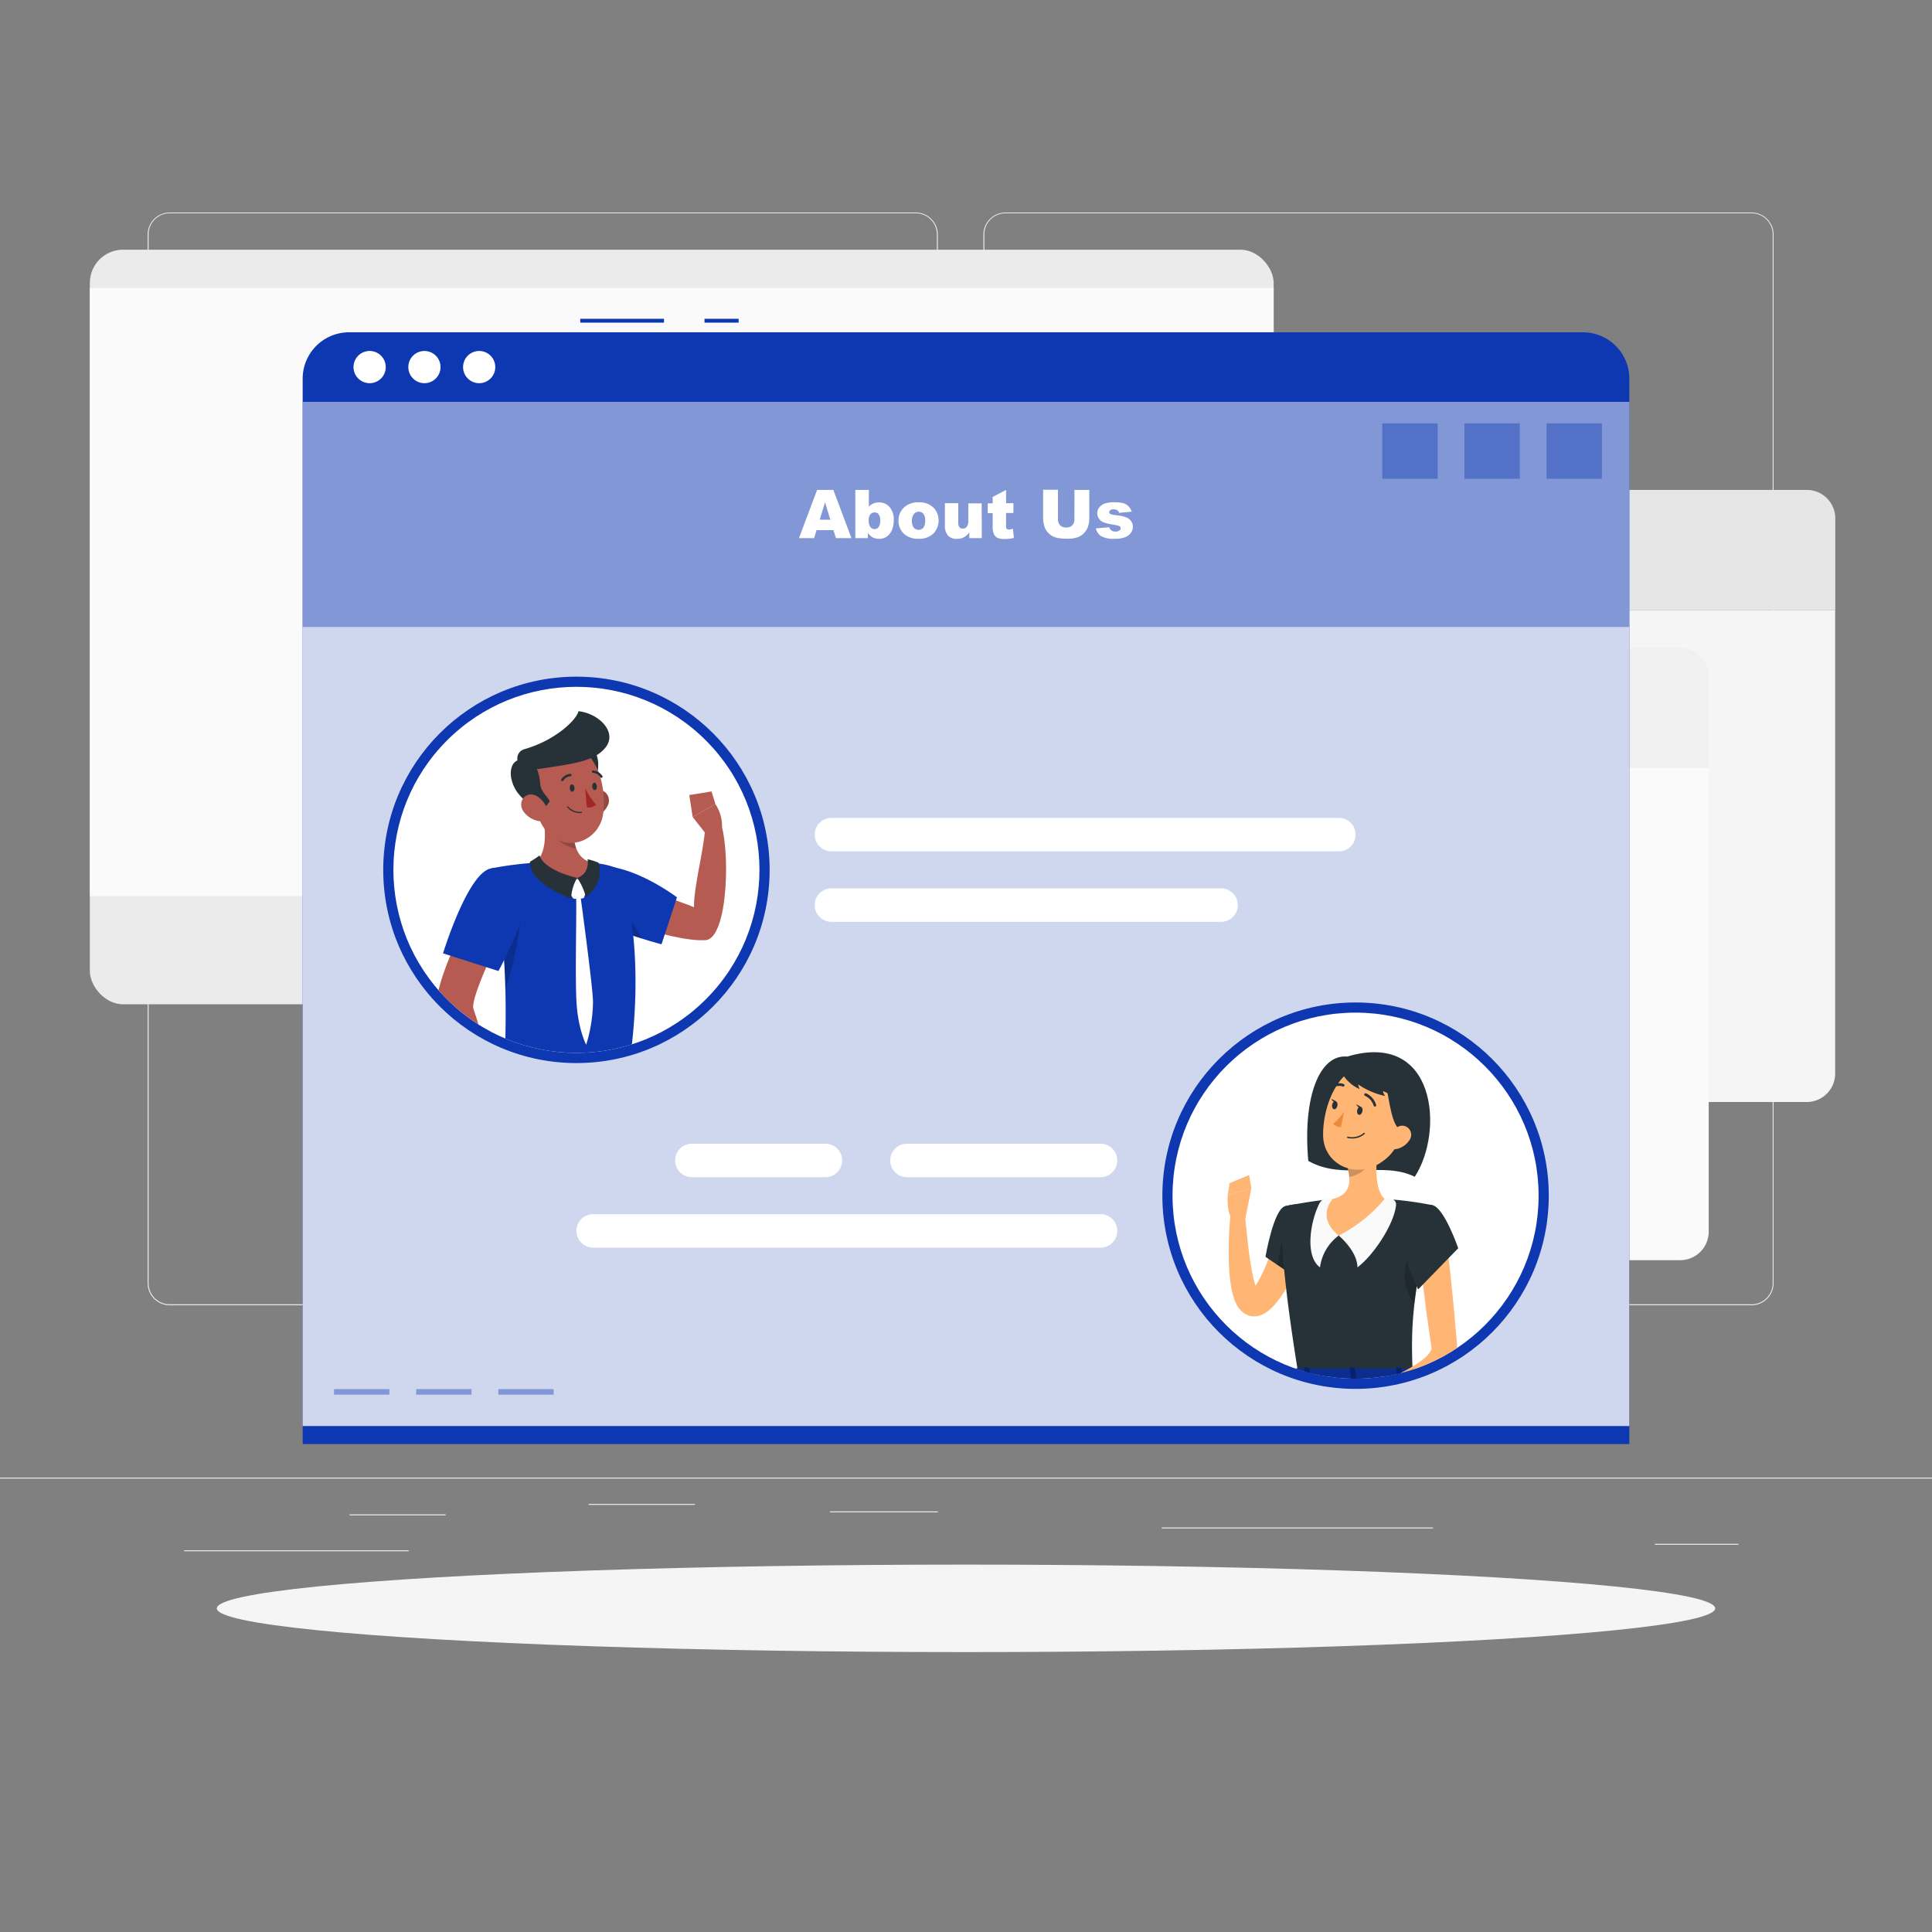 <svg xmlns="http://www.w3.org/2000/svg" xmlns:xlink="http://www.w3.org/1999/xlink" viewBox="0 0 500 500"><rect x="0" y="0" width="500" height="500" fill="#808080" stroke="none"/><defs><clipPath id="freepik--clip-path--inject-61"><circle cx="149.18" cy="225.12" r="47.37" transform="translate(-115.49 171.42) rotate(-45)" style="fill:#fff"></circle></clipPath><clipPath id="freepik--clip-path-2--inject-61"><circle cx="350.82" cy="309.44" r="47.37" style="fill:#fff"></circle></clipPath></defs><g id="freepik--background-complete--inject-61"><rect y="382.4" width="500" height="0.25" style="fill:#ebebeb"></rect><rect x="90.46" y="391.92" width="24.87" height="0.25" style="fill:#ebebeb"></rect><rect x="152.33" y="389.21" width="27.5" height="0.25" style="fill:#ebebeb"></rect><rect x="47.67" y="401.21" width="58.11" height="0.25" style="fill:#ebebeb"></rect><rect x="428.3" y="399.53" width="21.6" height="0.25" style="fill:#ebebeb"></rect><rect x="214.79" y="391.14" width="27.93" height="0.25" style="fill:#ebebeb"></rect><rect x="300.67" y="395.31" width="70.22" height="0.25" style="fill:#ebebeb"></rect><path d="M237,337.8H43.91a5.71,5.71,0,0,1-5.7-5.71V60.66A5.71,5.71,0,0,1,43.91,55H237a5.71,5.71,0,0,1,5.71,5.71V332.09A5.71,5.71,0,0,1,237,337.8ZM43.91,55.2a5.46,5.46,0,0,0-5.45,5.46V332.09a5.46,5.46,0,0,0,5.45,5.46H237a5.47,5.47,0,0,0,5.46-5.46V60.66A5.47,5.47,0,0,0,237,55.2Z" style="fill:#ebebeb"></path><path d="M453.31,337.8H260.21a5.72,5.72,0,0,1-5.71-5.71V60.66A5.72,5.72,0,0,1,260.21,55h193.1A5.71,5.71,0,0,1,459,60.66V332.09A5.71,5.71,0,0,1,453.31,337.8ZM260.21,55.2a5.47,5.47,0,0,0-5.46,5.46V332.09a5.47,5.47,0,0,0,5.46,5.46h193.1a5.47,5.47,0,0,0,5.46-5.46V60.66a5.47,5.47,0,0,0-5.46-5.46Z" style="fill:#ebebeb"></path><rect x="23.25" y="64.62" width="306.37" height="195.29" rx="8.6" style="fill:#ebebeb"></rect><rect x="23.25" y="74.5" width="306.37" height="157.42" style="fill:#fafafa"></rect><path d="M231.27,134.14a7.37,7.37,0,0,1,7.35-7.35h229a7.37,7.37,0,0,1,7.35,7.35V157.8H231.27Z" style="fill:#e6e6e6"></path><circle cx="290.71" cy="142.3" r="5.56" style="fill:#fff"></circle><circle cx="271.01" cy="142.3" r="5.56" style="fill:#fff"></circle><circle cx="251.32" cy="142.3" r="5.56" style="fill:#fff"></circle><path d="M467.59,285.2h-229a7.37,7.37,0,0,1-7.35-7.35v-120H474.94V277.85A7.37,7.37,0,0,1,467.59,285.2Z" style="fill:#f5f5f5"></path><path d="M198.55,175.07a7.37,7.37,0,0,1,7.35-7.35h229a7.37,7.37,0,0,1,7.35,7.35v23.66H198.55Z" style="fill:#f0f0f0"></path><circle cx="257.98" cy="183.23" r="5.56" style="fill:#e6e6e6"></circle><circle cx="238.28" cy="183.23" r="5.56" style="fill:#e6e6e6"></circle><circle cx="218.59" cy="183.23" r="5.56" style="fill:#e6e6e6"></circle><path d="M434.86,326.13h-229a7.37,7.37,0,0,1-7.35-7.35v-120H442.21v120A7.37,7.37,0,0,1,434.86,326.13Z" style="fill:#fafafa"></path><path d="M165.82,216a7.37,7.37,0,0,1,7.35-7.35h229a7.37,7.37,0,0,1,7.35,7.35v23.66H165.82Z" style="fill:#fafafa"></path><circle cx="225.25" cy="224.16" r="5.56" style="fill:#f0f0f0"></circle><circle cx="205.55" cy="224.16" r="5.56" style="fill:#f0f0f0"></circle><circle cx="185.86" cy="224.16" r="5.56" style="fill:#f0f0f0"></circle><path d="M402.13,367.06h-229a7.37,7.37,0,0,1-7.35-7.35v-120H409.48v120A7.37,7.37,0,0,1,402.13,367.06Z" style="fill:#e6e6e6"></path></g><g id="freepik--Shadow--inject-61"><ellipse id="freepik--path--inject-61" cx="250" cy="416.24" rx="193.89" ry="11.32" style="fill:#f5f5f5"></ellipse></g><g id="freepik--Page--inject-61"><rect x="182.33" y="82.5" width="8.83" height="1" style="fill:#0E38B1"></rect><rect x="150.17" y="82.5" width="21.67" height="1" style="fill:#0E38B1"></rect><path d="M90.33,86H409.67a12,12,0,0,1,12,12V373.72a0,0,0,0,1,0,0H78.33a0,0,0,0,1,0,0V98A12,12,0,0,1,90.33,86Z" style="fill:#0E38B1"></path><rect x="78.33" y="104" width="343.33" height="265.06" style="fill:#fff;opacity:0.8"></rect><rect x="78.33" y="104" width="343.33" height="58.27" style="fill:#0E38B1;opacity:0.4"></rect><rect x="400.25" y="109.57" width="14.33" height="14.33" style="fill:#0E38B1;opacity:0.4"></rect><rect x="378.99" y="109.57" width="14.33" height="14.33" style="fill:#0E38B1;opacity:0.4"></rect><rect x="357.73" y="109.57" width="14.33" height="14.33" style="fill:#0E38B1;opacity:0.4"></rect><rect x="128.96" y="359.5" width="14.33" height="1.44" style="fill:#0E38B1;opacity:0.4"></rect><rect x="107.7" y="359.5" width="14.33" height="1.44" style="fill:#0E38B1;opacity:0.4"></rect><rect x="86.44" y="359.5" width="14.33" height="1.44" style="fill:#0E38B1;opacity:0.4"></rect><path d="M215.69,137.2h-4.37l-.61,2.06h-3.93l4.68-12.47h4.21l4.68,12.47h-4Zm-.8-2.69L213.52,130l-1.37,4.49Z" style="fill:#fff"></path><path d="M221.36,126.79h3.5v4.32a3.33,3.33,0,0,1,1.17-.81,3.84,3.84,0,0,1,1.46-.28,3.54,3.54,0,0,1,2.73,1.19,4.9,4.9,0,0,1,1.08,3.41,6.42,6.42,0,0,1-.49,2.6,3.77,3.77,0,0,1-1.37,1.69,3.5,3.5,0,0,1-1.93.55,3.6,3.6,0,0,1-1.67-.39,4.23,4.23,0,0,1-1.24-1.15v1.34h-3.24Zm3.47,7.93a2.65,2.65,0,0,0,.44,1.69,1.4,1.4,0,0,0,1.11.52,1.28,1.28,0,0,0,1-.52,2.76,2.76,0,0,0,.42-1.73,2.5,2.5,0,0,0-.41-1.57,1.27,1.27,0,0,0-1-.5,1.42,1.42,0,0,0-1.15.52A2.39,2.39,0,0,0,224.83,134.72Z" style="fill:#fff"></path><path d="M232.53,134.77a4.54,4.54,0,0,1,1.4-3.41A5.22,5.22,0,0,1,237.7,130a5.16,5.16,0,0,1,4.09,1.58,4.9,4.9,0,0,1-.26,6.53,5.28,5.28,0,0,1-3.83,1.33,5.41,5.41,0,0,1-3.52-1.1A4.44,4.44,0,0,1,232.53,134.77Zm3.47,0a2.77,2.77,0,0,0,.49,1.79,1.62,1.62,0,0,0,2.46,0,2.82,2.82,0,0,0,.48-1.83A2.67,2.67,0,0,0,239,133a1.53,1.53,0,0,0-1.2-.57,1.55,1.55,0,0,0-1.25.58A2.69,2.69,0,0,0,236,134.76Z" style="fill:#fff"></path><path d="M254.09,139.26h-3.23V137.8a4.67,4.67,0,0,1-1.46,1.28,3.82,3.82,0,0,1-1.81.38,2.94,2.94,0,0,1-2.24-.85,3.71,3.71,0,0,1-.81-2.63v-5.75H248v5a1.83,1.83,0,0,0,.31,1.21,1.12,1.12,0,0,0,.89.36,1.25,1.25,0,0,0,1-.48,2.68,2.68,0,0,0,.4-1.71v-4.34h3.46Z" style="fill:#fff"></path><path d="M260.37,126.79v3.44h1.9v2.53h-1.9V136a1.67,1.67,0,0,0,.11.77.62.62,0,0,0,.59.28,3.66,3.66,0,0,0,1.07-.22l.26,2.39a11.14,11.14,0,0,1-2.4.28,4.14,4.14,0,0,1-1.9-.33,2,2,0,0,1-.91-1,5.85,5.85,0,0,1-.29-2.19v-3.18h-1.28v-2.53h1.28v-1.66Z" style="fill:#fff"></path><path d="M278.07,126.79h3.84v7.43a6.27,6.27,0,0,1-.34,2.09,4.52,4.52,0,0,1-1.08,1.71,4.42,4.42,0,0,1-1.54,1,8,8,0,0,1-2.7.41,16,16,0,0,1-2-.13,5.12,5.12,0,0,1-1.79-.5,4.34,4.34,0,0,1-1.33-1.08,3.94,3.94,0,0,1-.82-1.43,7.41,7.41,0,0,1-.35-2.11v-7.43h3.84v7.61a2.19,2.19,0,0,0,.56,1.59,2.12,2.12,0,0,0,1.57.57,2.07,2.07,0,0,0,1.56-.56,2.16,2.16,0,0,0,.57-1.6Z" style="fill:#fff"></path><path d="M283.62,136.75l3.44-.32a1.66,1.66,0,0,0,.59.87,1.76,1.76,0,0,0,1,.27,1.69,1.69,0,0,0,1.08-.3.66.66,0,0,0,.3-.55.64.64,0,0,0-.39-.58,7.37,7.37,0,0,0-1.49-.36,15.22,15.22,0,0,1-2.5-.58,2.66,2.66,0,0,1-1.18-.9,2.32,2.32,0,0,1-.49-1.46,2.4,2.4,0,0,1,.52-1.53,3.22,3.22,0,0,1,1.43-1,7.67,7.67,0,0,1,2.44-.32,8.65,8.65,0,0,1,2.39.25,3.12,3.12,0,0,1,1.28.77,4,4,0,0,1,.86,1.4l-3.29.32a1.1,1.1,0,0,0-.42-.64,1.74,1.74,0,0,0-1-.27,1.38,1.38,0,0,0-.85.21.63.63,0,0,0-.27.51.54.54,0,0,0,.34.5,5.71,5.71,0,0,0,1.48.3,9.76,9.76,0,0,1,2.57.55,2.84,2.84,0,0,1,1.29,1,2.48,2.48,0,0,1,.44,1.42,2.82,2.82,0,0,1-.47,1.52,3.24,3.24,0,0,1-1.49,1.18,7.21,7.21,0,0,1-2.77.43,6.57,6.57,0,0,1-3.52-.7A3.18,3.18,0,0,1,283.62,136.75Z" style="fill:#fff"></path><circle cx="149.18" cy="225.12" r="50" style="fill:#0E38B1"></circle><circle cx="149.18" cy="225.12" r="47.37" transform="translate(-115.49 171.42) rotate(-45)" style="fill:#fff"></circle><g style="clip-path:url(#freepik--clip-path--inject-61)"><path d="M151.6,235l4-8.32s20.88,6.6,24,8.13c-.08-5.22,2.58-15,2.87-20.36.79-.75,2.7-2.64,3.69-2.57,3,7,2.35,31-3.55,31.43C173.18,243.91,151.6,235,151.6,235Z" style="fill:#b55b52"></path><path d="M149,233.7c2.41,5.65,22.2,10.68,22.2,10.68l4-12.16s-7.54-5.72-15.37-7.57C151.82,222.74,146.34,227.5,149,233.7Z" style="fill:#0E38B1"></path><path d="M149.35,234.36c2.35,3.55,11.09,6.77,16.78,8.56C162.34,235.56,157.23,231.5,149.35,234.36Z" style="opacity:0.2"></path><path d="M182.45,215.51l-3.19-4.09,5.9-3.29a10.32,10.32,0,0,1,1.71,5.93Z" style="fill:#b55b52"></path><polygon points="178.39 205.76 184.14 204.83 185.16 208.13 179.26 211.42 178.39 205.76" style="fill:#b55b52"></polygon><path d="M160.31,225.06s8.06,19.4,1.74,55.55h-31.5c-.37-5.28,2.32-31-3.38-55.88a87.92,87.92,0,0,1,11.47-1.46,127.07,127.07,0,0,1,14.61,0C158.35,223.74,160.31,225.06,160.31,225.06Z" style="fill:#0E38B1"></path><path d="M134.78,230.86c.68,4.1-.37,13.89-4,25.2a165.59,165.59,0,0,0-3.08-28.86v0C130,226.92,134.14,227,134.78,230.86Z" style="opacity:0.2"></path><path d="M140.21,209.61c1,4.7,1.64,10.53-1.57,13.66,0,0,2,4.77,10.74,4.77,8,0,3.87-4.77,3.87-4.77-5.27-1.25-5.16-7.73-4.33-11.39Z" style="fill:#b55b52"></path><path d="M149.79,227.66l1.9,2.1a.57.57,0,0,1,.12.54l-.61,1.85a.53.53,0,0,1-.48.36l-2,.1a.54.54,0,0,1-.49-.25L147,230.57a.56.56,0,0,1,0-.67l2-2.24A.56.56,0,0,1,149.79,227.66Z" style="fill:#fff"></path><path d="M149.38,227.2a11.06,11.06,0,0,0-1.56,5.36s-11-3.86-10.67-9.52c0,0,1.53-.92,2.5-1.67C139.65,221.37,140.11,224.94,149.38,227.2Z" style="fill:#263238"></path><path d="M149.38,227.2a15.66,15.66,0,0,1,2.25,5s4.88-3.36,3.25-8.95a19.66,19.66,0,0,0-2.82-.89S152.8,226,149.38,227.2Z" style="fill:#263238"></path><path d="M150.27,232.22s3.13,23,3.2,27a38.82,38.82,0,0,1-1.77,11.16s-2.15-4.07-2.52-11.33.08-22.76-.08-26.84Z" style="fill:#fff"></path><path d="M148.92,211.89a14.15,14.15,0,0,0,.22,7.72,8.57,8.57,0,0,1-2.35-.72c-3-1.4-4.51-3.59-6.1-6.84-.14-.84-.3-1.65-.47-2.44Z" style="opacity:0.2"></path><path d="M157.21,208.59a5.86,5.86,0,0,1-3.5,2.95c-2,.59-3.09-1.24-2.59-3.19.46-1.76,2-4.18,4.1-3.93A2.79,2.79,0,0,1,157.21,208.59Z" style="fill:#b55b52"></path><path d="M157.21,208.59a5.86,5.86,0,0,1-3.5,2.95c-2,.59-3.09-1.24-2.59-3.19.46-1.76,2-4.18,4.1-3.93A2.79,2.79,0,0,1,157.21,208.59Z" style="opacity:0.2"></path><path d="M151.41,204.52c2,1.83,5.65-8.21,1.56-11s-5.52,1-5.45,3.31S148.39,201.81,151.41,204.52Z" style="fill:#263238"></path><path d="M137.75,202.83c.94,6.36,1.17,10.13,4.64,13.2,5.21,4.61,12.74,1.15,13.69-5.33.86-5.84-.82-15.27-7.21-17.4A8.51,8.51,0,0,0,137.75,202.83Z" style="fill:#b55b52"></path><path d="M137.35,208.23c1.1.71,2.61,2.63,4.88-.77,0-.88-2.23-2.36-2.4-4.44-.2-2.42-.73-5-2.69-5.85-4.47-2-5.29,1.84-4.85,4.14S133.94,206,137.35,208.23Z" style="fill:#263238"></path><path d="M136.75,199.41c10.55-1.64,16.78-2,19.95-5.95s-1.7-8.84-7-9.4c-.38,2.06-5.75,7.48-14,9.83a2.48,2.48,0,0,0-.71,4.46C136,199,136.75,199.41,136.75,199.41Z" style="fill:#263238"></path><path d="M135.52,210.07a6.15,6.15,0,0,0,4,2.43c2.09.32,2.84-1.63,2-3.49-.75-1.68-2.74-3.86-4.72-3.33S134.35,208.46,135.52,210.07Z" style="fill:#b55b52"></path><path d="M147.46,204c0,.52.36.93.69.9s.57-.46.53-1-.35-.92-.69-.9S147.42,203.44,147.46,204Z" style="fill:#263238"></path><path d="M153.26,203.57c.05.52.36.92.69.9s.57-.46.53-1-.36-.93-.69-.9S153.22,203.05,153.26,203.57Z" style="fill:#263238"></path><path d="M151.44,204a19.24,19.24,0,0,0,2.84,4.29,2.9,2.9,0,0,1-2.41.63Z" style="fill:#a02724"></path><path d="M150.5,210.41a.14.14,0,0,0,.13-.16.15.15,0,0,0-.16-.14,4.13,4.13,0,0,1-3.45-1.39.15.15,0,1,0-.24.18A4.36,4.36,0,0,0,150.5,210.41Z" style="fill:#263238"></path><path d="M145.55,202.18a.28.28,0,0,0,.23-.13,2.35,2.35,0,0,1,1.84-1.16.29.29,0,0,0,.3-.3.31.31,0,0,0-.31-.31,2.91,2.91,0,0,0-2.34,1.43.3.3,0,0,0,.1.42A.24.24,0,0,0,145.55,202.18Z" style="fill:#263238"></path><path d="M155.69,201.31l.12-.05a.3.3,0,0,0,.08-.43,3.06,3.06,0,0,0-2.4-1.42.3.3,0,0,0-.3.31.31.31,0,0,0,.31.3h0a2.43,2.43,0,0,1,1.89,1.15A.34.34,0,0,0,155.69,201.31Z" style="fill:#263238"></path><path d="M123.55,233.26l8.1,4.76s-10.22,20-9.11,23.12c1.51,4.2,3.8,13.43,6.48,18-.26,1-1.76,3.43-2.64,3.88-6.44-4.32-13.49-18.47-13.47-22.51C113,251.34,123.55,233.26,123.55,233.26Z" style="fill:#b55b52"></path><path d="M127.17,224.73c-6.06.88-12.51,22-12.51,22L129,251.3a115.8,115.8,0,0,0,6.63-14.87C138.29,228.63,133.67,223.78,127.17,224.73Z" style="fill:#0E38B1"></path><path d="M127.55,278.34l6.11-.44-3.08,6.74s-5.36.21-6.34-3.88Z" style="fill:#b55b52"></path><polygon points="138.7 281 135.6 286.97 130.58 284.64 133.66 277.9 138.7 281" style="fill:#b55b52"></polygon></g><circle cx="350.82" cy="309.44" r="50" style="fill:#0E38B1"></circle><circle cx="350.82" cy="309.44" r="47.37" style="fill:#fff"></circle><g style="clip-path:url(#freepik--clip-path-2--inject-61)"><path d="M348.64,273.44c-7.11-.64-11.54,10.3-10.06,27,9,5.11,19.31,0,27.56,4.11C373.77,292.88,371.74,266.56,348.64,273.44Z" style="fill:#263238"></path><path d="M337.54,321.78a53.21,53.21,0,0,1-4.29,10.94,24.48,24.48,0,0,1-3.66,5.25,12,12,0,0,1-1.37,1.26,6.2,6.2,0,0,1-2.67,1.35,4.72,4.72,0,0,1-2.29-.1,4.83,4.83,0,0,1-1.79-1,6.68,6.68,0,0,1-1.56-2.09,14.77,14.77,0,0,1-1.09-3.33,27.27,27.27,0,0,1-.48-3c-.22-2-.32-3.86-.35-5.76a93.93,93.93,0,0,1,.51-11.25l3.68.07c.32,3.6.69,7.24,1.16,10.78.25,1.77.53,3.53.89,5.21.18.83.39,1.65.61,2.4a8.28,8.28,0,0,0,.77,1.86c.11.18.25.28.08.09a1.69,1.69,0,0,0-.59-.33,2,2,0,0,0-.93-.06c-.45.08-.48.21-.3,0a7.22,7.22,0,0,0,.59-.68,21.41,21.41,0,0,0,2.31-4,48.74,48.74,0,0,0,1.94-4.73c.6-1.61,1.16-3.34,1.65-4.9Z" style="fill:#ffb573"></path><path d="M332.6,312.15c-3,.77-5.1,13.11-5.1,13.11l11.47,7.8s4.72-14.63,2.41-17.93S337,311,332.6,312.15Z" style="fill:#263238"></path><polygon points="332.87 314.91 330.56 327.35 335.21 330.5 332.87 314.91" style="opacity:0.2"></polygon><path d="M322.34,315.15l1.52-7.67-6.1,1.77s-.6,5.31,1.86,7.06Z" style="fill:#ffb573"></path><polygon points="323.25 304.11 318.21 306.2 317.76 309.25 323.86 307.48 323.25 304.11" style="fill:#ffb573"></polygon><path d="M332.6,312.15s-3.47,1.23,3.48,43.93h29.55c-.49-12-.51-19.45,5.24-44.14a88,88,0,0,0-12.55-1.65,93.82,93.82,0,0,0-13.42,0C339.14,310.82,332.6,312.15,332.6,312.15Z" style="fill:#263238"></path><path d="M368.44,321.72c-2.68.66-5.16,3.59-4.86,9a13,13,0,0,0,2.47,6.78c.47-4.14,1.26-8.95,2.52-15.09Z" style="opacity:0.2"></path><path d="M346.46,319.76s4.84,4,4.84,8.23c4-2.95,9.45-11,10-16.11a1.54,1.54,0,0,0-1.46-1.68,8.79,8.79,0,0,1-1.08-.14,1,1,0,0,0-.86.22Z" style="fill:#fafafa"></path><path d="M346.46,319.76a12.24,12.24,0,0,0-4.85,8.23c-4.08-3-2.39-12.23-.12-16.59a2.34,2.34,0,0,1,1.82-1.24c.59-.07,1.05-.15,1.35-.21a.4.4,0,0,1,.48.34Z" style="fill:#fafafa"></path><path d="M357,295.18c-.84,4.32-1.69,12.23,1.33,15.11a37.91,37.91,0,0,1-11.86,9.47c-6-4.79-1.56-9.47-1.56-9.47,4.82-1.15,4.69-4.72,3.85-8.08Z" style="fill:#ffb573"></path><path d="M353.63,298.05l-4.87,4.16a14.29,14.29,0,0,1,.41,2.38c1.84-.26,4.73-1.83,5.13-3.83A5.67,5.67,0,0,0,353.63,298.05Z" style="opacity:0.2"></path><path d="M364.23,288.24c-2,6.94-2.69,9.92-7.05,12.75-6.55,4.24-14.64.27-14.76-7.13-.11-6.66,3.18-16.89,10.69-18.16A9.85,9.85,0,0,1,364.23,288.24Z" style="fill:#ffb573"></path><path d="M358.9,281.77c1.22,6.93,1.69,9.61,4.14,11.4s4.73-6.43,2.92-9.59S358.9,281.77,358.9,281.77Z" style="fill:#263238"></path><path d="M347.38,275.27c-1.47,1.74,1.55,5.38,4.48,6.57a5,5,0,0,1-.39-1.2,19.67,19.67,0,0,0,7,3,2.75,2.75,0,0,1-.55-1.23c0-.34,7.22,4.44,8.27,1s-2.53-7.94-8-9.38C353.53,272.86,349.19,273.12,347.38,275.27Z" style="fill:#263238"></path><path d="M352.59,287.62c-.12.57-.53,1-.91.88s-.57-.61-.44-1.19.53-1,.91-.88S352.72,287,352.59,287.62Z" style="fill:#263238"></path><path d="M346.12,286.18c-.13.57-.54,1-.91.88s-.58-.61-.45-1.19.53-1,.91-.88S346.24,285.6,346.12,286.18Z" style="fill:#263238"></path><path d="M345.83,285.06l-1.29-.71S345,285.58,345.83,285.06Z" style="fill:#263238"></path><path d="M347.88,287.65a15.7,15.7,0,0,1-2.85,3.2,2.51,2.51,0,0,0,2,.84Z" style="fill:#ed893e"></path><path d="M349.61,294.63a7.09,7.09,0,0,1-.86-.12.18.18,0,0,1-.13-.21.17.17,0,0,1,.21-.13,4.66,4.66,0,0,0,4.09-.95.18.18,0,0,1,.25,0,.18.18,0,0,1,0,.24A4.87,4.87,0,0,1,349.61,294.63Z" style="fill:#263238"></path><path d="M364.69,295.17a5.27,5.27,0,0,1-3.36,2.21c-1.82.34-2.57-1.33-1.92-3,.58-1.47,2.22-3.41,4-3A2.37,2.37,0,0,1,364.69,295.17Z" style="fill:#ffb573"></path><path d="M355.77,286.36a.33.33,0,0,1-.29-.28,4.1,4.1,0,0,0-2.16-2.46.35.35,0,1,1,.29-.63,4.74,4.74,0,0,1,2.54,3,.35.35,0,0,1-.27.4Z" style="fill:#263238"></path><path d="M344.84,281.59a.36.36,0,0,1-.31-.16.35.35,0,0,1,.1-.48,3.43,3.43,0,0,1,3.12-.4.34.34,0,0,1,.18.46.34.34,0,0,1-.45.17,2.78,2.78,0,0,0-2.47.35A.35.35,0,0,1,344.84,281.59Z" style="fill:#263238"></path><path d="M352.3,286.5l-1.28-.71S351.48,287,352.3,286.5Z" style="fill:#263238"></path><path d="M366.08,354.35l.75,2.64c.11.21-.14.42-.48.42H335.93c-.27,0-.49-.14-.5-.3l-.27-2.65c0-.18.21-.34.5-.34H365.6A.53.53,0,0,1,366.08,354.35Z" style="fill:#0E38B1"></path><path d="M366.08,354.35l.75,2.64c.11.21-.14.42-.48.42H335.93c-.27,0-.49-.14-.5-.3l-.27-2.65c0-.18.21-.34.5-.34H365.6A.53.53,0,0,1,366.08,354.35Z" style="opacity:0.2"></path><path d="M362,357.69h.8c.16,0,.28-.08.27-.18l-.38-3.44c0-.1-.15-.18-.31-.18h-.8c-.16,0-.28.08-.27.18l.38,3.44C361.66,357.61,361.8,357.69,362,357.69Z" style="fill:#0E38B1"></path><path d="M362,357.69h.8c.16,0,.28-.08.27-.18l-.38-3.44c0-.1-.15-.18-.31-.18h-.8c-.16,0-.28.08-.27.18l.38,3.44C361.66,357.61,361.8,357.69,362,357.69Z" style="opacity:0.4"></path><path d="M338.18,357.69h.8c.16,0,.29-.08.28-.18l-.38-3.44c0-.1-.15-.18-.31-.18h-.8c-.16,0-.28.08-.27.18l.37,3.44C337.88,357.61,338,357.69,338.18,357.69Z" style="fill:#0E38B1"></path><path d="M338.18,357.69h.8c.16,0,.29-.08.28-.18l-.38-3.44c0-.1-.15-.18-.31-.18h-.8c-.16,0-.28.08-.27.18l.37,3.44C337.88,357.61,338,357.69,338.18,357.69Z" style="opacity:0.4"></path><path d="M350,357.69h.8c.16,0,.28-.08.27-.18l-.37-3.44c0-.1-.15-.18-.31-.18h-.8c-.16,0-.29.08-.28.18l.38,3.44C349.72,357.61,349.86,357.69,350,357.69Z" style="fill:#0E38B1"></path><path d="M350,357.69h.8c.16,0,.28-.08.27-.18l-.37-3.44c0-.1-.15-.18-.31-.18h-.8c-.16,0-.29.08-.28.18l.38,3.44C349.72,357.61,349.86,357.69,350,357.69Z" style="opacity:0.4"></path><path d="M347.87,362l-7.17-3.21,2,7.11s4.56,1,6.54-1.25Z" style="fill:#ffb573"></path><path d="M374.32,320.71c.33,2.5.59,5,.89,7.5l.76,7.51c.27,2.5.46,5,.68,7.51L377,347l.08.94c0,.1,0,.49.05.76a8.44,8.44,0,0,1,0,.87,7.89,7.89,0,0,1-1,3.05,12.63,12.63,0,0,1-3.38,3.7,26.57,26.57,0,0,1-3.62,2.29,52,52,0,0,1-7.35,3.09,94.53,94.53,0,0,1-15,3.7l-.82-3.59c2.33-.77,4.71-1.56,7-2.44s4.61-1.75,6.82-2.76a53,53,0,0,0,6.32-3.29,21.53,21.53,0,0,0,2.65-1.92,6.42,6.42,0,0,0,1.59-1.91,1.26,1.26,0,0,0,.15-.52l-.17-1.19-.53-3.74c-.35-2.49-.74-5-1-7.48l-.95-7.49c-.27-2.51-.59-5-.82-7.51Z" style="fill:#ffb573"></path><path d="M370.87,311.94c3,.9,6.52,11.1,6.52,11.1L367,333.71s-5.32-11-4.07-14.79C364.25,314.93,367.49,310.92,370.87,311.94Z" style="fill:#263238"></path><polygon points="334.76 360.25 336.79 366.11 342.74 365.88 340.69 358.77 334.76 360.25" style="fill:#ffb573"></polygon></g><path d="M346.49,220.34H215.19a4.34,4.34,0,0,1-4.34-4.34h0a4.33,4.33,0,0,1,4.34-4.33h131.3a4.33,4.33,0,0,1,4.33,4.33h0A4.33,4.33,0,0,1,346.49,220.34Z" style="fill:#fff"></path><path d="M316,238.57H215.19a4.33,4.33,0,0,1-4.34-4.33h0a4.34,4.34,0,0,1,4.34-4.34H316a4.34,4.34,0,0,1,4.34,4.34h0A4.33,4.33,0,0,1,316,238.57Z" style="fill:#fff"></path><path d="M234.72,304.66h50.09a4.34,4.34,0,0,0,4.34-4.34h0a4.33,4.33,0,0,0-4.34-4.33H234.72a4.33,4.33,0,0,0-4.33,4.33h0A4.33,4.33,0,0,0,234.72,304.66Z" style="fill:#fff"></path><path d="M179.06,304.66h34.56a4.33,4.33,0,0,0,4.33-4.34h0a4.33,4.33,0,0,0-4.33-4.33H179.06a4.33,4.33,0,0,0-4.33,4.33h0A4.33,4.33,0,0,0,179.06,304.66Z" style="fill:#fff"></path><path d="M153.51,322.89h131.3a4.33,4.33,0,0,0,4.34-4.33h0a4.34,4.34,0,0,0-4.34-4.34H153.51a4.33,4.33,0,0,0-4.33,4.34h0A4.33,4.33,0,0,0,153.51,322.89Z" style="fill:#fff"></path><path d="M99.83,95a4.17,4.17,0,1,1-4.16-4.17A4.17,4.17,0,0,1,99.83,95Z" style="fill:#fff"></path><circle cx="109.84" cy="95" r="4.17" style="fill:#fff"></circle><circle cx="124.01" cy="95" r="4.17" style="fill:#fff"></circle></g></svg>